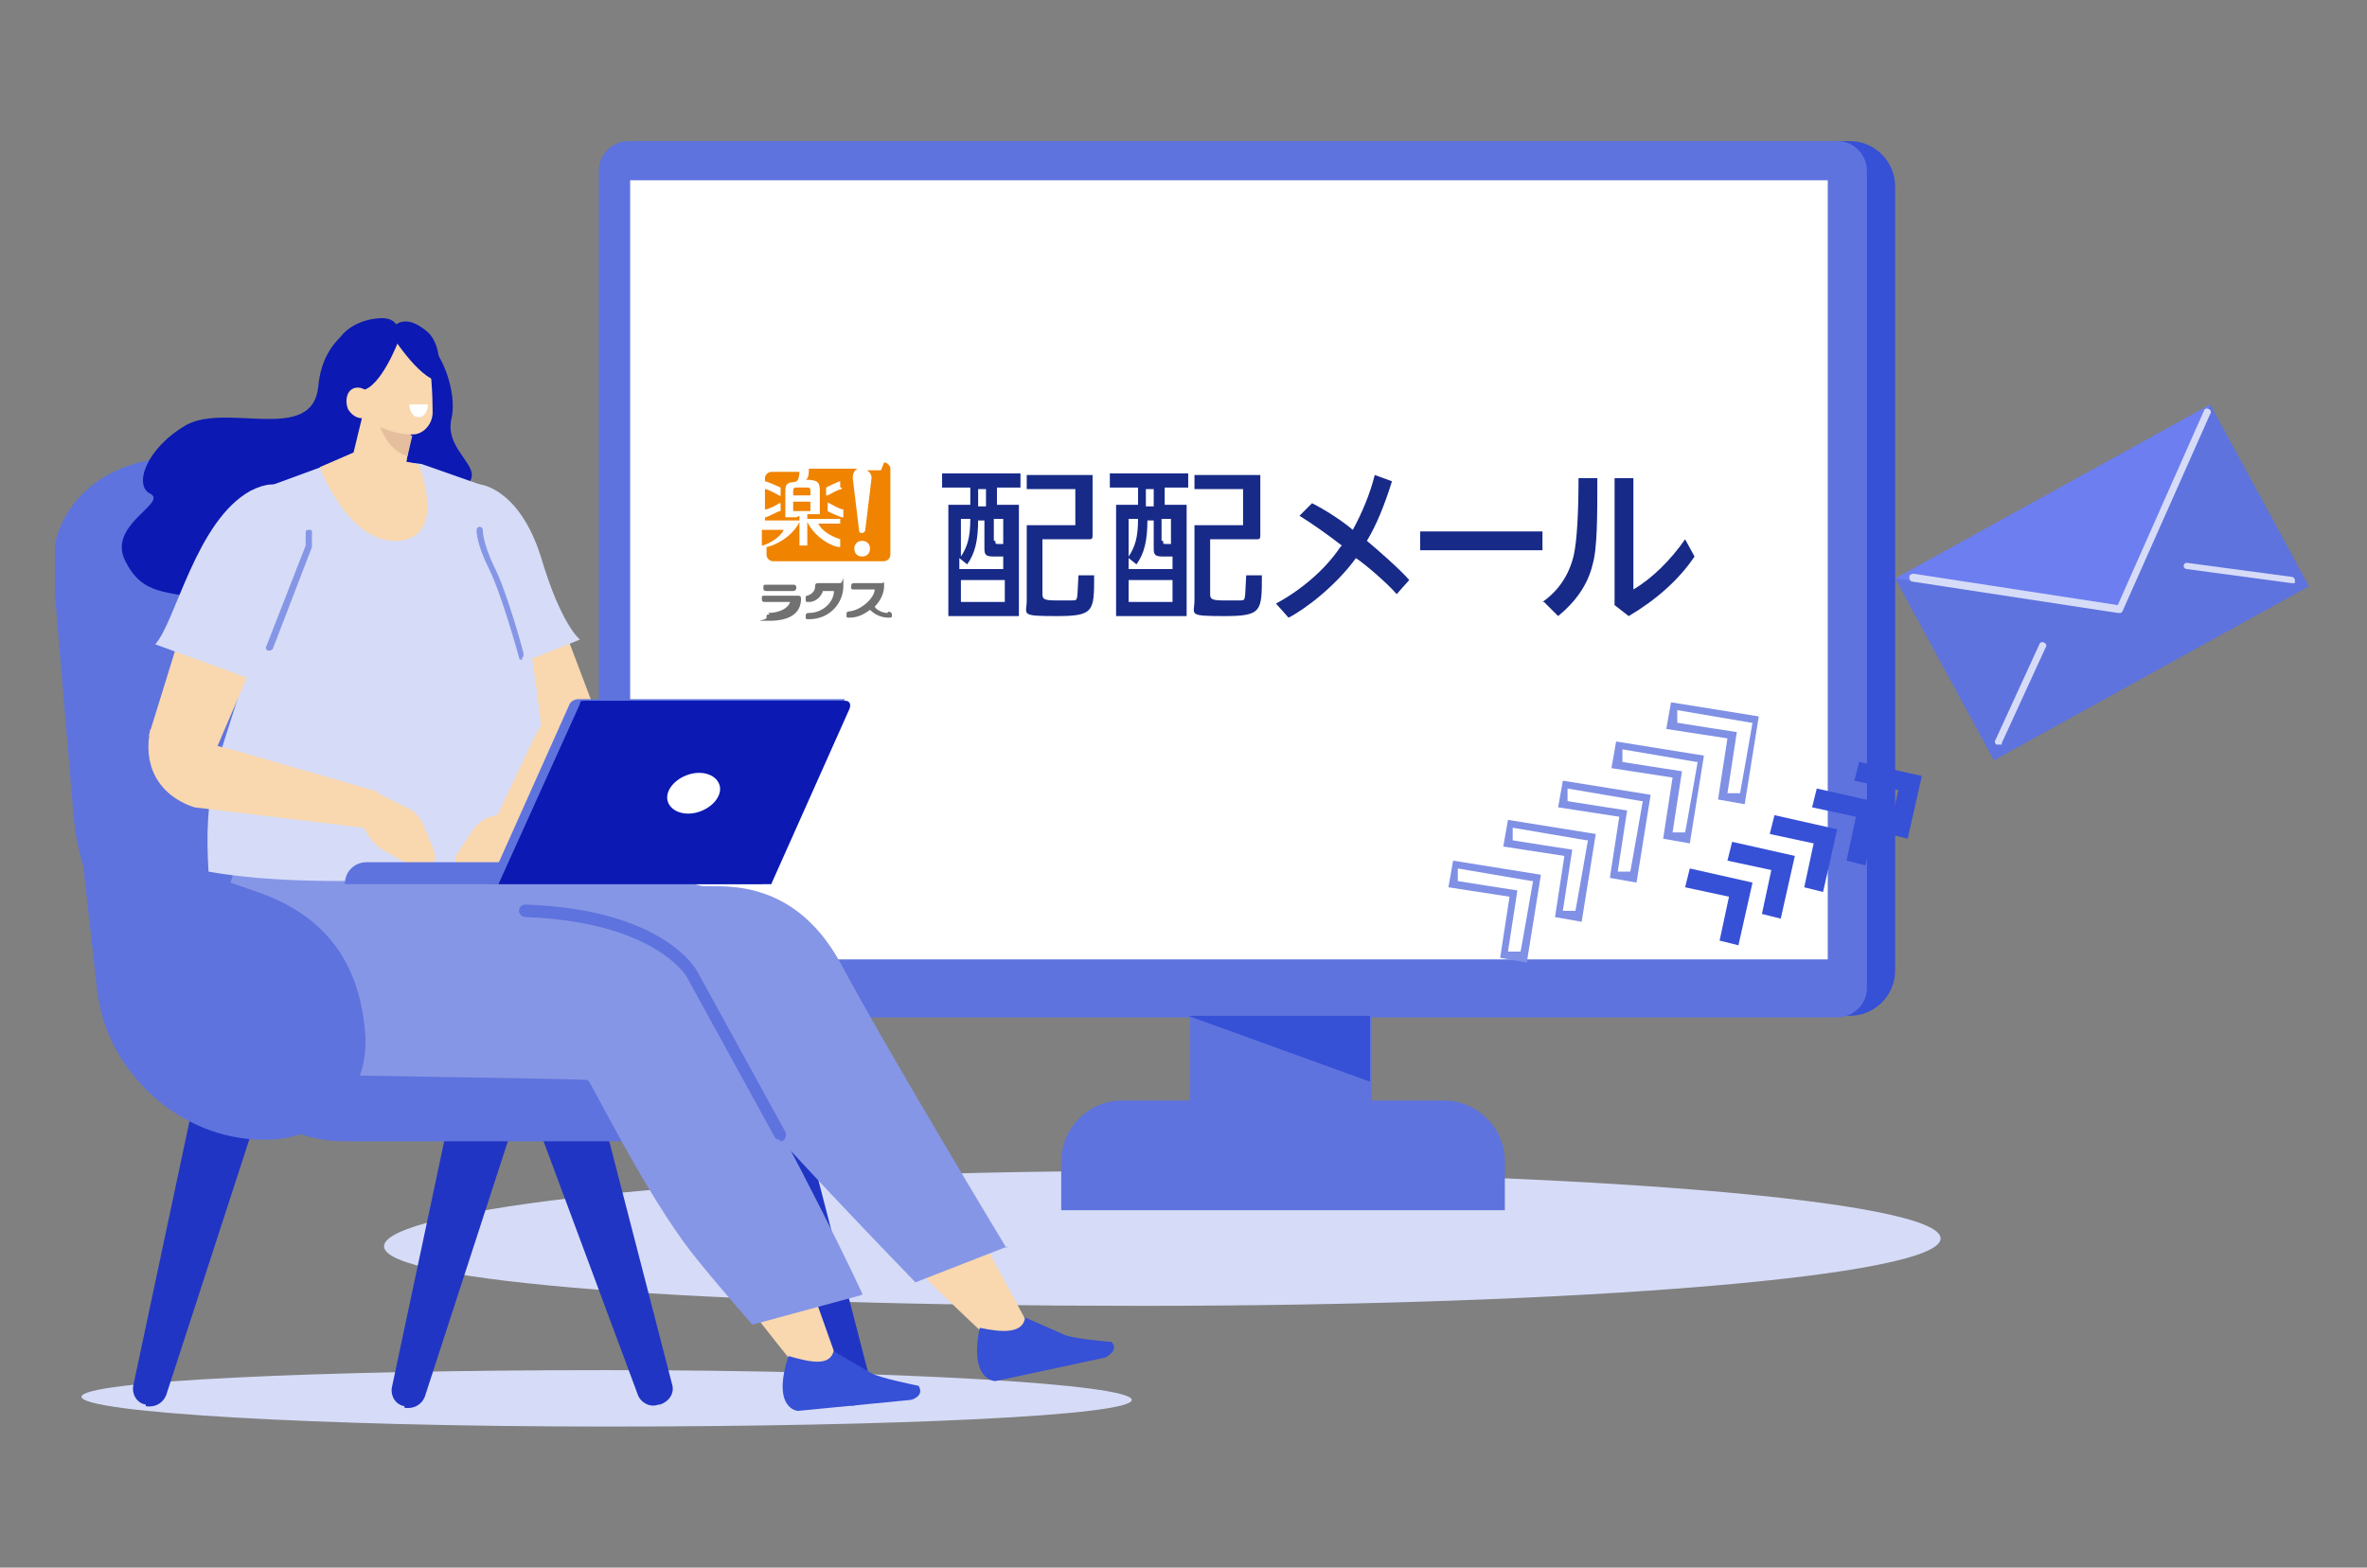 <?xml version="1.0" encoding="UTF-8"?>
<svg id="_レイヤー_1" data-name="レイヤー_1" xmlns="http://www.w3.org/2000/svg" version="1.1" xmlns:xlink="http://www.w3.org/1999/xlink" viewBox="0 0 151 100">
  <rect x="0" y="0" width="151" height="100" fill="#808080" stroke="none"/>
  <!-- Generator: Adobe Illustrator 29.3.1, SVG Export Plug-In . SVG Version: 2.1.0 Build 151)  -->
  <defs>
    <style>
      .st0 {
        fill: #e5be9e;
      }

      .st0, .st1, .st2, .st3, .st4, .st5, .st6, .st7, .st8, .st9, .st10 {
        fill-rule: evenodd;
      }

      .st11 {
        fill: #7f90e5;
      }

      .st12, .st4 {
        fill: #8696e6;
      }

      .st13, .st1 {
        fill: #fff;
      }

      .st2, .st14 {
        fill: #d6dcf7;
      }

      .st3, .st15 {
        fill: #3650d6;
      }

      .st16 {
        fill: none;
      }

      .st17, .st10 {
        fill: #5e73de;
      }

      .st5 {
        fill: #c95836;
      }

      .st6 {
        fill: #4d6fb3;
      }

      .st18 {
        fill: #727171;
      }

      .st7, .st19 {
        fill: #f9d7af;
      }

      .st20, .st9 {
        fill: #0c19b3;
      }

      .st8 {
        fill: #2135c4;
      }

      .st21 {
        fill: #f08300;
      }

      .st22 {
        clip-path: url(#clippath);
      }

      .st23 {
        fill: #172a88;
      }

      .st24 {
        fill: #6c7ef0;
      }
    </style>
    <clipPath id="clippath">
      <rect class="st16" x="3.5" y="9" width="143.8" height="82"/>
    </clipPath>
  </defs>
  <g class="st22">
    <g>
      <path class="st14" d="M123.8,79c0,2.4-22.8,4.3-51,4.3s-48.3-1.5-48.3-3.8,20.2-4.8,48.3-4.8,51,1.9,51,4.3Z"/>
      <path class="st14" d="M59.2,80.9c11.4,0,20.6-1.2,20.6-2.6s-9.2-2.6-20.6-2.6-20.6,1.2-20.6,2.6,9.2,2.6,20.6,2.6Z"/>
      <path class="st17" d="M87.5,54.6h-11.6v21h11.6v-21Z"/>
      <path class="st17" d="M71.5,70.2h20.6c2.1,0,3.9,1.7,3.9,3.9v3.1h-28.3v-3.1c0-2.1,1.7-3.9,3.9-3.9h0Z"/>
      <path class="st15" d="M118,9H42.9c-1.6,0-2.9,1.3-2.9,2.9v50c0,1.6,1.3,2.9,2.9,2.9h75.1c1.6,0,2.9-1.3,2.9-2.9V11.9c0-1.6-1.3-2.9-2.9-2.9Z"/>
      <path class="st17" d="M117.3,9H40.1c-1,0-1.9.8-1.9,1.9v52.1c0,1,.8,1.9,1.9,1.9h77.1c1,0,1.9-.8,1.9-1.9V10.9c0-1-.8-1.9-1.9-1.9Z"/>
      <path class="st13" d="M116.7,11.5H40.2v49.7h76.4V11.5Z"/>
      <path class="st15" d="M75.8,64.8h11.6v4.2l-11.6-4.2Z"/>
      <path class="st21" d="M50.6,32.6h1.1v-.6h-1.1v.6ZM50.8,33h-.7c0,0,0,0,0,0v-1.6c0-.2,0-.4.1-.5.2-.2.5-.1.6-.2.1,0,.2-.3.2-.6h-1.8c-.2,0-.4.2-.4.4v.2c.1,0,.8.3,1,.4,0,0,0,0,0,.1v.4c0,0,0,.1-.1,0-.2-.1-.7-.4-.9-.4v1.3c.2,0,.8-.3.9-.4,0,0,.1,0,.1,0v.4c0,0,0,0,0,.1-.2,0-.8.4-1,.4v.2h2.2v-.3h0ZM51.7,31.3c0-.2-.1-.2-.3-.2h-.5c-.2,0-.3,0-.3.2v.3h1.1v-.3h0ZM50,33.8h-1.4v1c.2,0,1.1-.4,1.4-1ZM56.2,30h-.9c.2.1.3.3.3.5h0c0,0-.4,3.3-.4,3.3,0,.1-.1.2-.2.2s-.2,0-.2-.2l-.4-3.3h0c0-.3.1-.5.3-.6h-3.1c0,.3,0,.6-.2.7.8,0,.9.2.9.7v1.5c0,0,0,0,0,0h-.8v.3h2.1c0,0,0,0,0,0v.3c0,0,0,0,0,0h-1.4c.3.6,1.1.9,1.4,1,0,0,0,0,0,.1v.4s0,0,0,0c-.5,0-1.6-.6-2.1-1.6h0v1.5c0,0,0,0,0,0h-.5c0,0,0,0,0,0v-1.5h0c-.5,1-1.6,1.5-2.1,1.6v.5c0,.2.2.4.4.4h7.1c.2,0,.4-.2.4-.4v-5.5c0-.2-.2-.4-.4-.4h0ZM53.7,33c0,0,0,0,0,0,0,0-.8-.3-.9-.4,0,0,0,0,0-.1v-.4c0,0,0-.1.1,0,.2.1.7.4.9.4,0,0,0,0,0,.1v.4h0ZM53.7,31.1c0,0,0,0,0,.1-.2,0-.7.3-.9.4,0,0-.1,0-.1,0v-.4c0,0,0,0,0-.1.2-.1.8-.4.9-.4,0,0,0,0,0,0v.4h0ZM55,35.5c-.3,0-.5-.2-.5-.5s.2-.5.5-.5.5.2.5.5-.2.5-.5.5Z"/>
      <path class="st18" d="M50.8,37.5c0,0,0,.2-.2.2h-1.7c-.1,0-.2,0-.2-.2h0c0-.2,0-.2.2-.2h1.7c.1,0,.2,0,.2.2h0Z"/>
      <path class="st18" d="M49,39.1c.7,0,1.3-.3,1.4-.7,0,0,0,0,0,0h-1.6c-.1,0-.2,0-.2-.2h0c0-.2,0-.2.2-.2h2.1c.1,0,.2,0,.2.2,0,.9-.7,1.4-2,1.4s-.2,0-.2-.2h0c0-.2,0-.2.2-.2h0Z"/>
      <path class="st18" d="M52.6,37.7h.6s0,0,0,0c0,.7-.7,1.4-1.6,1.4-.1,0-.2,0-.2.2h0c0,.2,0,.2.2.2,1.4,0,2.2-1.1,2.2-2.1s0-.2-.2-.2h-1.4c-.1,0-.2,0-.2.2,0,.3-.2.5-.5.6-.1,0-.1,0-.1.2h0c0,.2,0,.2.2.2.5,0,.8-.4.9-.7,0,0,0,0,.1,0h0Z"/>
      <path class="st18" d="M56.6,39.1c-.3,0-.7-.2-.8-.4.4-.4.6-.9.6-1.3s0-.2-.2-.2h-1.7c-.1,0-.2,0-.2.2h0c0,.2,0,.2.2.2h1.3s0,0,0,0c0,.5-.8,1.3-1.6,1.4-.1,0-.2,0-.2.2h0c0,.2,0,.2.2.2.5,0,.9-.2,1.3-.5.3.3.7.5,1.2.5.1,0,.2,0,.2-.1h0c0-.2,0-.2-.2-.3h0Z"/>
      <path class="st23" d="M61.8,31.1h-1.7v-.9h5v.9h-1.5v1.1h1.4v7.1h-4.5v-7.1h1.4v-1.1ZM62.4,33.1c0,1.4-.2,2.2-.7,2.9l-.5-.4v.7s2.8,0,2.8,0v-.8h-.6c-.5,0-.6-.1-.6-.5v-1.8h-.5,0ZM61.3,33.1v2.4c.4-.6.6-1.2.6-2.4h-.6ZM61.3,38.4h2.8v-1.4h-2.8v1.4ZM62.9,32.3v-1.1h-.5v1.1h.5ZM63.5,34.5c0,.2,0,.2.2.2h.3v-1.6h-.6v1.4h0ZM66.5,37.9c0,.3.1.4.8.4s.9,0,1.1,0c.4,0,.3,0,.4-1.6h1c0,2.3,0,2.6-2.4,2.6s-1.9-.1-1.9-1v-4.8h3.1v-2.3h-3.1v-.9h4c.1,0,.2,0,.2,0v3.8c0,.2,0,.3-.2.3h-3v3.4h0Z"/>
      <path class="st23" d="M72.5,31.1h-1.7v-.9h5v.9h-1.5v1.1h1.4v7.1h-4.5v-7.1h1.4v-1.1ZM73.2,33.1c0,1.4-.2,2.2-.7,2.9l-.5-.4v.7s2.8,0,2.8,0v-.8h-.6c-.5,0-.6-.1-.6-.5v-1.8h-.5,0ZM72,33.1v2.4c.4-.6.6-1.2.6-2.4h-.6ZM72,38.4h2.8v-1.4h-2.8v1.4ZM73.6,32.3v-1.1h-.5v1.1h.5ZM74.2,34.5c0,.2,0,.2.2.2h.3v-1.6h-.6v1.4h0ZM77.2,37.9c0,.3.1.4.8.4s.9,0,1.1,0c.4,0,.3,0,.4-1.6h1c0,2.3,0,2.6-2.4,2.6s-1.9-.1-1.9-1v-4.8h3.1v-2.3h-3.1v-.9h4c.1,0,.2,0,.2,0v3.8c0,.2,0,.3-.2.3h-3v3.4h0Z"/>
      <path class="st23" d="M98.4,38.4c1-.7,1.7-1.7,2-3,.2-.9.3-2.7.3-4.9h1.2c0,2.4,0,4.5-.3,5.5-.3,1.3-1.1,2.4-2.2,3.3l-.9-.9ZM104.2,30.5v7.1c1.2-.7,2.4-1.9,3.3-3.2l.6,1.1c-1,1.5-2.5,2.8-4.2,3.8l-.9-.7v-8.1h1.2Z"/>
      <path class="st23" d="M85.6,34.8c-.9-.7-1.9-1.4-2.7-1.9l.8-.8c.8.4,1.9,1.1,2.6,1.7.6-1.1,1.1-2.3,1.4-3.5l1.1.4c-.5,1.6-1,2.8-1.6,3.8.6.5,2.1,1.8,2.7,2.5l-.8.9c-.6-.7-2-1.9-2.6-2.3-1.3,1.8-3.3,3.3-4.3,3.8l-.8-.9c1.5-.8,3.1-2.1,4.1-3.6h0s0,0,0,0Z"/>
      <path class="st23" d="M98.4,33.9h-7.8v1.2h7.8v-1.2Z"/>
      <path class="st14" d="M72.2,89.3c0-1-15-1.9-33.5-1.9-18.5,0-33.5.7-33.5,1.7,0,1,15,1.9,33.5,1.9,18.5,0,33.5-.7,33.5-1.7Z"/>
      <path class="st6" d="M28,51.7c3.8,2.5,9.5,3.3,15.1,4.6,6.2,1.5,8.1,5.1,8.5,8.5.4,3.7-3.2,7-8,7.2h-.3c-6.8.3-12.9-3.7-13.6-8.9l-1.6-11.5Z"/>
      <path class="st8" d="M25.8,89.8c.6.1,1.1-.2,1.3-.7l6.6-20.3-4.3-1-4.4,20.7c-.1.5.2,1.1.8,1.2Z"/>
      <path class="st8" d="M9.3,89.7c.6.1,1.1-.2,1.3-.7l6.6-20.3-4.3-1-4.4,20.7c-.1.5.2,1.1.8,1.2Z"/>
      <path class="st8" d="M42.1,89.6c.6-.2.9-.7.8-1.2l-5.3-20.5-4.3,1.2,7.4,19.9c.2.5.8.8,1.3.6Z"/>
      <path class="st8" d="M54.8,89.6c.6-.2.9-.7.8-1.2l-5.3-20.5-4.3,1.2,7.4,19.9c.2.5.8.8,1.3.6Z"/>
      <path class="st10" d="M49.7,72.8c3.8,0,5.7-2.9,5.4-6.3-.3-3.2-1.8-6.6-6.8-8.2-6.8-2.2-13.6-3.3-15.6-9.8-.9-3.1-1.7-7.8-2.2-11.7-.5-4.2-4.9-7.6-9.7-7.6h-9.5c-4.8,0-8.3,3.3-7.9,7.5l1.3,15.4c.6,7.4,8.8,20.7,17.2,20.7h27.8Z"/>
      <path class="st20" d="M23.5,20.5s-2.9.6-3.2,4.2c-.4,3.6-5.8,1-8.4,2.4-2.6,1.5-3.4,3.9-2.3,4.4,1.1.6-2.8,2-1.6,4.3,1.1,2.2,2.6,1.9,5.5,2.5,2.9.5,10.3-7.3,12.6-6.7,2.3.5,4-.4,4-1.3s-1.7-1.9-1.3-3.6c.4-1.7-.7-4.4-1.5-4.7-.9-.3-2.4-.6-2.4-.6l-1.3-.8h0Z"/>
      <path class="st5" d="M19.6,68.7l19.3-.5v-5c.1,0-12.8-6.6-12.8-6.6l-7.6-1.6-2.4-1.1c-3.5,4.4-1.8,14.7,3.5,14.7h0Z"/>
      <path class="st5" d="M30.3,66.2l18.1,1.1,3.7-5.8-5.8-3.3-17.2-5.8-3,3.5c-3.5,4.1-1.2,9.7,4.2,10.2h0Z"/>
      <path class="st7" d="M42.3,63.3s3.2-.3,8.2,8.4c2.7,4.8,13.9,14.9,13.9,14.9l1.3-1.9-13.2-24.4c-1.1-1.8-3-3-5.1-3.2l-5.7-.5.6,6.6h0Z"/>
      <path class="st3" d="M65.3,84l2.5,1.1c.5.3,3.1.5,3.1.5.4.4,0,.8-.4,1l-7,1.5s-1.7,0-1-3.4c1.4.3,2.8.4,2.9-.7Z"/>
      <path class="st7" d="M34.2,63.6s3.2.2,6.9,9.5c2,5.1,11.5,16.3,11.5,16.3l1.1-1.8-9.1-25.6c-.8-1.9-2.6-3.4-4.6-3.9l-5.5-1.3-.4,6.6h0Z"/>
      <path class="st3" d="M53.2,86.2l2.4,1.4c.5.3,3,.8,3,.8.3.5-.1.8-.5.9l-7.2.7s-1.7-.1-.6-3.5c1.4.4,2.7.7,2.9-.4h0Z"/>
      <path class="st4" d="M55,82.6l-7,1.9s-2.3-2.6-3.8-4.5c-3-3.8-6.5-11-6.7-11.1-.2-.1-18.2-.3-19.1-.4-2.3-.3-7.3-2.6-2.9-14.6l21.8,5.2s5.2.6,6.3,2.4c.7,1.2,1.5,2.3,2.5,4,5.3,9.2,8.9,17,8.9,17h0Z"/>
      <path class="st4" d="M64.3,79.5l-5.9,2.3s-10.4-10.7-12-13.1c-1.6-2.4-27.5-3.2-27.5-3.2l1.4-11.8,15.1.3s8.5,2.3,9.3,2.5c.8.2,5.7-.9,8.9,4.9,3.1,5.8,10.6,18.2,10.6,18.2h0Z"/>
      <path class="st7" d="M37.8,44.9l-4.2-11.1c-1-2.7-3.7-3.8-5.6-2.3-.8.6-1,1.9-.5,2.8l6.3,12.3,4.1-1.7Z"/>
      <path class="st2" d="M30.6,30.9l-3.7-1.3-3.2-.4h-1.6c0,0-6,2.2-6,2.2-2,1-3,3.4-2.2,5.5l1.5,6.9c-1.6,5.2-2.4,6.5-2.1,11.8,7.8,1.4,21.2,0,21.8-.7-.4-10.7-1.7-18.6-4.4-23.9Z"/>
      <path class="st7" d="M26.4,26.2s-.3,2.3-.6,4.1c0,.5-.4.9-.9,1.1-.5.2-1,.1-1.4-.2-.1-.1-.3-.2-.4-.3-.5-.4-.8-1.1-.6-1.8.4-1.7,1.2-4.9,1.2-4.9l2.6,1.9Z"/>
      <path class="st0" d="M26.3,27.8l-.3,1.3c-1-.3-1.5-1.2-1.9-2.2l2.2.9h0Z"/>
      <path class="st19" d="M26.7,29.6s1.9,4.7-1.3,4.9c-3.2.2-5-4.7-5-4.7l2.3-1,3.9.8Z"/>
      <path class="st7" d="M22.6,23.4c0-.7.4-1.3,1-1.4.7-.1,1.6-.2,2.3-.3.7,0,1.2.4,1.4,1,.2.8.3,2.4.3,3.6,0,.7-.5,1.3-1.1,1.4-.7.1-2.9-.3-3.3-1.5-.3-.9-.4-1.8-.5-2.8h0Z"/>
      <path class="st1" d="M27.2,25.8h-1.1c0,.1.1.9.7.8.5-.1.5-.8.5-.8Z"/>
      <path class="st7" d="M13.7,48l4.5-10.5c1.1-2.5,0-4.9-2.5-5-1,0-2,.7-2.3,1.8l-3.9,12.6,4.1,1.2Z"/>
      <path class="st7" d="M9.6,46.5c-.5,2.2.4,4.2,2.8,5l12.4,1.5-.7-2.5-9-2.6-5.5-1.4Z"/>
      <path class="st7" d="M36.2,43.5c1.5,1.6,2,3.7.7,5.7l-3.1,4.5-2.3-1.2,2.6-5.5,2-3.4Z"/>
      <path class="st19" d="M24.1,50.6l2,1c.4.2.7.6.9,1l.7,1.7c.2.6-.2,1.3-.8,1.3l-2.5-1.4c-.5-.3-1-.9-1.2-1.5l-.4-1.1,1.3-.9Z"/>
      <path class="st19" d="M33.5,51.5l-2.2.6c-.4.1-.8.4-1.1.8l-1,1.5c-.4.5,0,1.3.6,1.4l2.7-.9c.6-.2,1.1-.7,1.5-1.3l.6-1-1.1-1.1Z"/>
      <path class="st10" d="M22,56.4h18.4v-1.4h-17c-.8,0-1.4.6-1.4,1.4Z"/>
      <path class="st10" d="M31.2,56.4h17.4l5.3-11.8h-17c-.2,0-.5.1-.6.4l-5.1,11.4h0Z"/>
      <path class="st9" d="M31.8,56.4h17.4l5-11.2c.1-.3,0-.5-.3-.5h-16.6c-.2,0-.3,0-.3.2l-5.2,11.5h0Z"/>
      <path class="st1" d="M42.6,50.6c-.2.7.4,1.3,1.3,1.3s1.8-.6,2-1.3c.2-.7-.4-1.3-1.3-1.3s-1.8.6-2,1.3Z"/>
      <path class="st17" d="M49.8,72.7c-.2,0-.3,0-.4-.2l-5.6-10.2s-2-3.5-10.3-3.8c-.2,0-.4-.2-.4-.4,0-.2.2-.4.4-.4,8.8.3,10.9,4.1,11,4.3l5.6,10.2c.1.2,0,.5-.2.6,0,0-.1,0-.2,0h0Z"/>
      <path class="st2" d="M19.4,35.5l-2.9,8-6.6-2.4c1.3-1.4,2.6-7.9,6.1-9.8,3.9-2,3.4,4.2,3.4,4.2Z"/>
      <path class="st2" d="M30.6,30.9s2.5.2,3.9,4.6c1.3,4.4,2.5,5.3,2.5,5.3l-4.8,1.9-3.7-9.1,2.1-2.7h0Z"/>
      <path class="st12" d="M33.3,42.1c0,0-.2,0-.2-.2,0,0-1.1-4-1.9-5.6-.8-1.6-.8-2.4-.8-2.5,0-.1.1-.2.2-.2.1,0,.2.1.2.2s0,.8.7,2.3c.8,1.5,1.9,5.5,1.9,5.6,0,.1,0,.2-.1.3,0,0,0,0,0,0h0Z"/>
      <path class="st12" d="M17.1,41.5s0,0,0,0c-.1,0-.2-.2-.1-.3l2.5-6.4v-.8c0-.1,0-.2.2-.2s.2,0,.2.2v.9s0,0,0,0l-2.5,6.5c0,0-.1.1-.2.1h0Z"/>
      <path class="st20" d="M24.8,21.1s1.9,3.1,3.2,3.2c0,0,.3-2.2-.7-3.1-1.7-1.5-2.4-.1-2.4-.1Z"/>
      <path class="st20" d="M25.4,21.8s-1.1,2.9-2.3,3.1c-1.1.3-1.7-2.1-1.6-2.8,0-.7,1.1-1.7,2.7-1.8,1.6-.1,1.2,1.4,1.2,1.4h0Z"/>
      <path class="st7" d="M22.2,26.1c.3.5.8.7,1.2.5.4-.2.5-.8.3-1.3-.3-.5-.8-.7-1.2-.5-.4.2-.5.8-.3,1.3Z"/>
      <path class="st10" d="M4.9,51.7c3,2.7,7.4,3.7,11.8,5.3,4.9,1.8,6.3,5.4,6.6,8.9.3,3.8-2.5,6.8-6.3,6.8h-.2c-5.3,0-10-4.3-10.6-9.5l-1.3-11.6h0Z"/>
      <path class="st15" d="M109.7,60l.6-2.8-2.8-.6.3-1.2,4,.9-.9,4-1.2-.3h0Z"/>
      <path class="st15" d="M112.4,58.3l.6-2.8-2.8-.6.3-1.2,4,.9-.9,4-1.2-.3h0Z"/>
      <path class="st15" d="M115.1,56.6l.6-2.8-2.8-.6.3-1.2,4,.9-.9,4-1.2-.3h0Z"/>
      <path class="st15" d="M117.8,54.9l.6-2.8-2.8-.6.3-1.2,4,.9-.9,4-1.2-.3h0Z"/>
      <path class="st15" d="M120.5,53.2l.6-2.8-2.8-.6.3-1.2,4,.9-.9,4-1.2-.3h0Z"/>
      <path class="st11" d="M106.6,44.8l5.6.9-.9,5.6-1.7-.3.6-3.9-3.9-.6.3-1.7h0ZM111.7,46.1l-4.7-.8v.8c-.1,0,3.8.6,3.8.6l-.6,3.9h.8c0,.1.8-4.5.8-4.5Z"/>
      <path class="st11" d="M103.1,47.3l5.6.9-.9,5.6-1.7-.3.6-3.9-3.9-.6.3-1.7h0ZM108.2,48.6l-4.7-.8v.8c-.1,0,3.8.6,3.8.6l-.6,3.9h.8c0,.1.8-4.5.8-4.5Z"/>
      <path class="st11" d="M99.7,49.8l5.6.9-.9,5.6-1.7-.3.6-3.9-3.9-.6.3-1.7h0ZM104.7,51.1l-4.7-.8v.8c-.1,0,3.8.6,3.8.6l-.6,3.9h.8c0,.1.8-4.5.8-4.5Z"/>
      <path class="st11" d="M96.2,52.3l5.6.9-.9,5.6-1.7-.3.6-3.9-3.9-.6.3-1.7h0ZM101.2,53.6l-4.7-.8v.8c-.1,0,3.8.6,3.8.6l-.6,3.9h.8c0,.1.8-4.5.8-4.5Z"/>
      <path class="st11" d="M92.7,54.9l5.6.9-.9,5.6-1.7-.3.6-3.9-3.9-.6.3-1.7h0ZM97.7,56.2l-4.7-.8v.8c-.1,0,3.8.6,3.8.6l-.6,3.9h.8c0,.1.8-4.5.8-4.5Z"/>
      <path class="st24" d="M120.9,36.9l20.1-11.1-.9,12.6s-5.3,2.9-5.4,3c0,.1-13.8-4.5-13.8-4.5Z"/>
      <path class="st17" d="M147.3,37.4l-20.1,11.1-6.3-11.6,14.2,2,5.9-13.1,6.3,11.6Z"/>
      <path class="st14" d="M135.3,39.1c0,0-.1,0-.2,0l-13.1-2c-.1,0-.2-.1-.2-.3,0-.1.1-.2.3-.2l13,2,5.5-12.4c0-.1.2-.2.3-.1.1,0,.2.2.1.3l-5.6,12.6s0,0,0,0h0Z"/>
      <path class="st14" d="M127.7,47.5c0,0-.2,0-.3,0-.1,0-.2-.2-.1-.3l2.8-6.1c0-.1.2-.2.3-.1.1,0,.2.2.1.3l-2.8,6.1s0,0,0,0h0Z"/>
      <path class="st14" d="M146.4,37.2c0,0-.1,0-.2,0l-6.7-.9c-.1,0-.2-.1-.2-.2,0-.1.1-.2.2-.2l6.7.9c.1,0,.2.1.2.2,0,0,0,0,0,.1h0Z"/>
    </g>
  </g>
</svg>